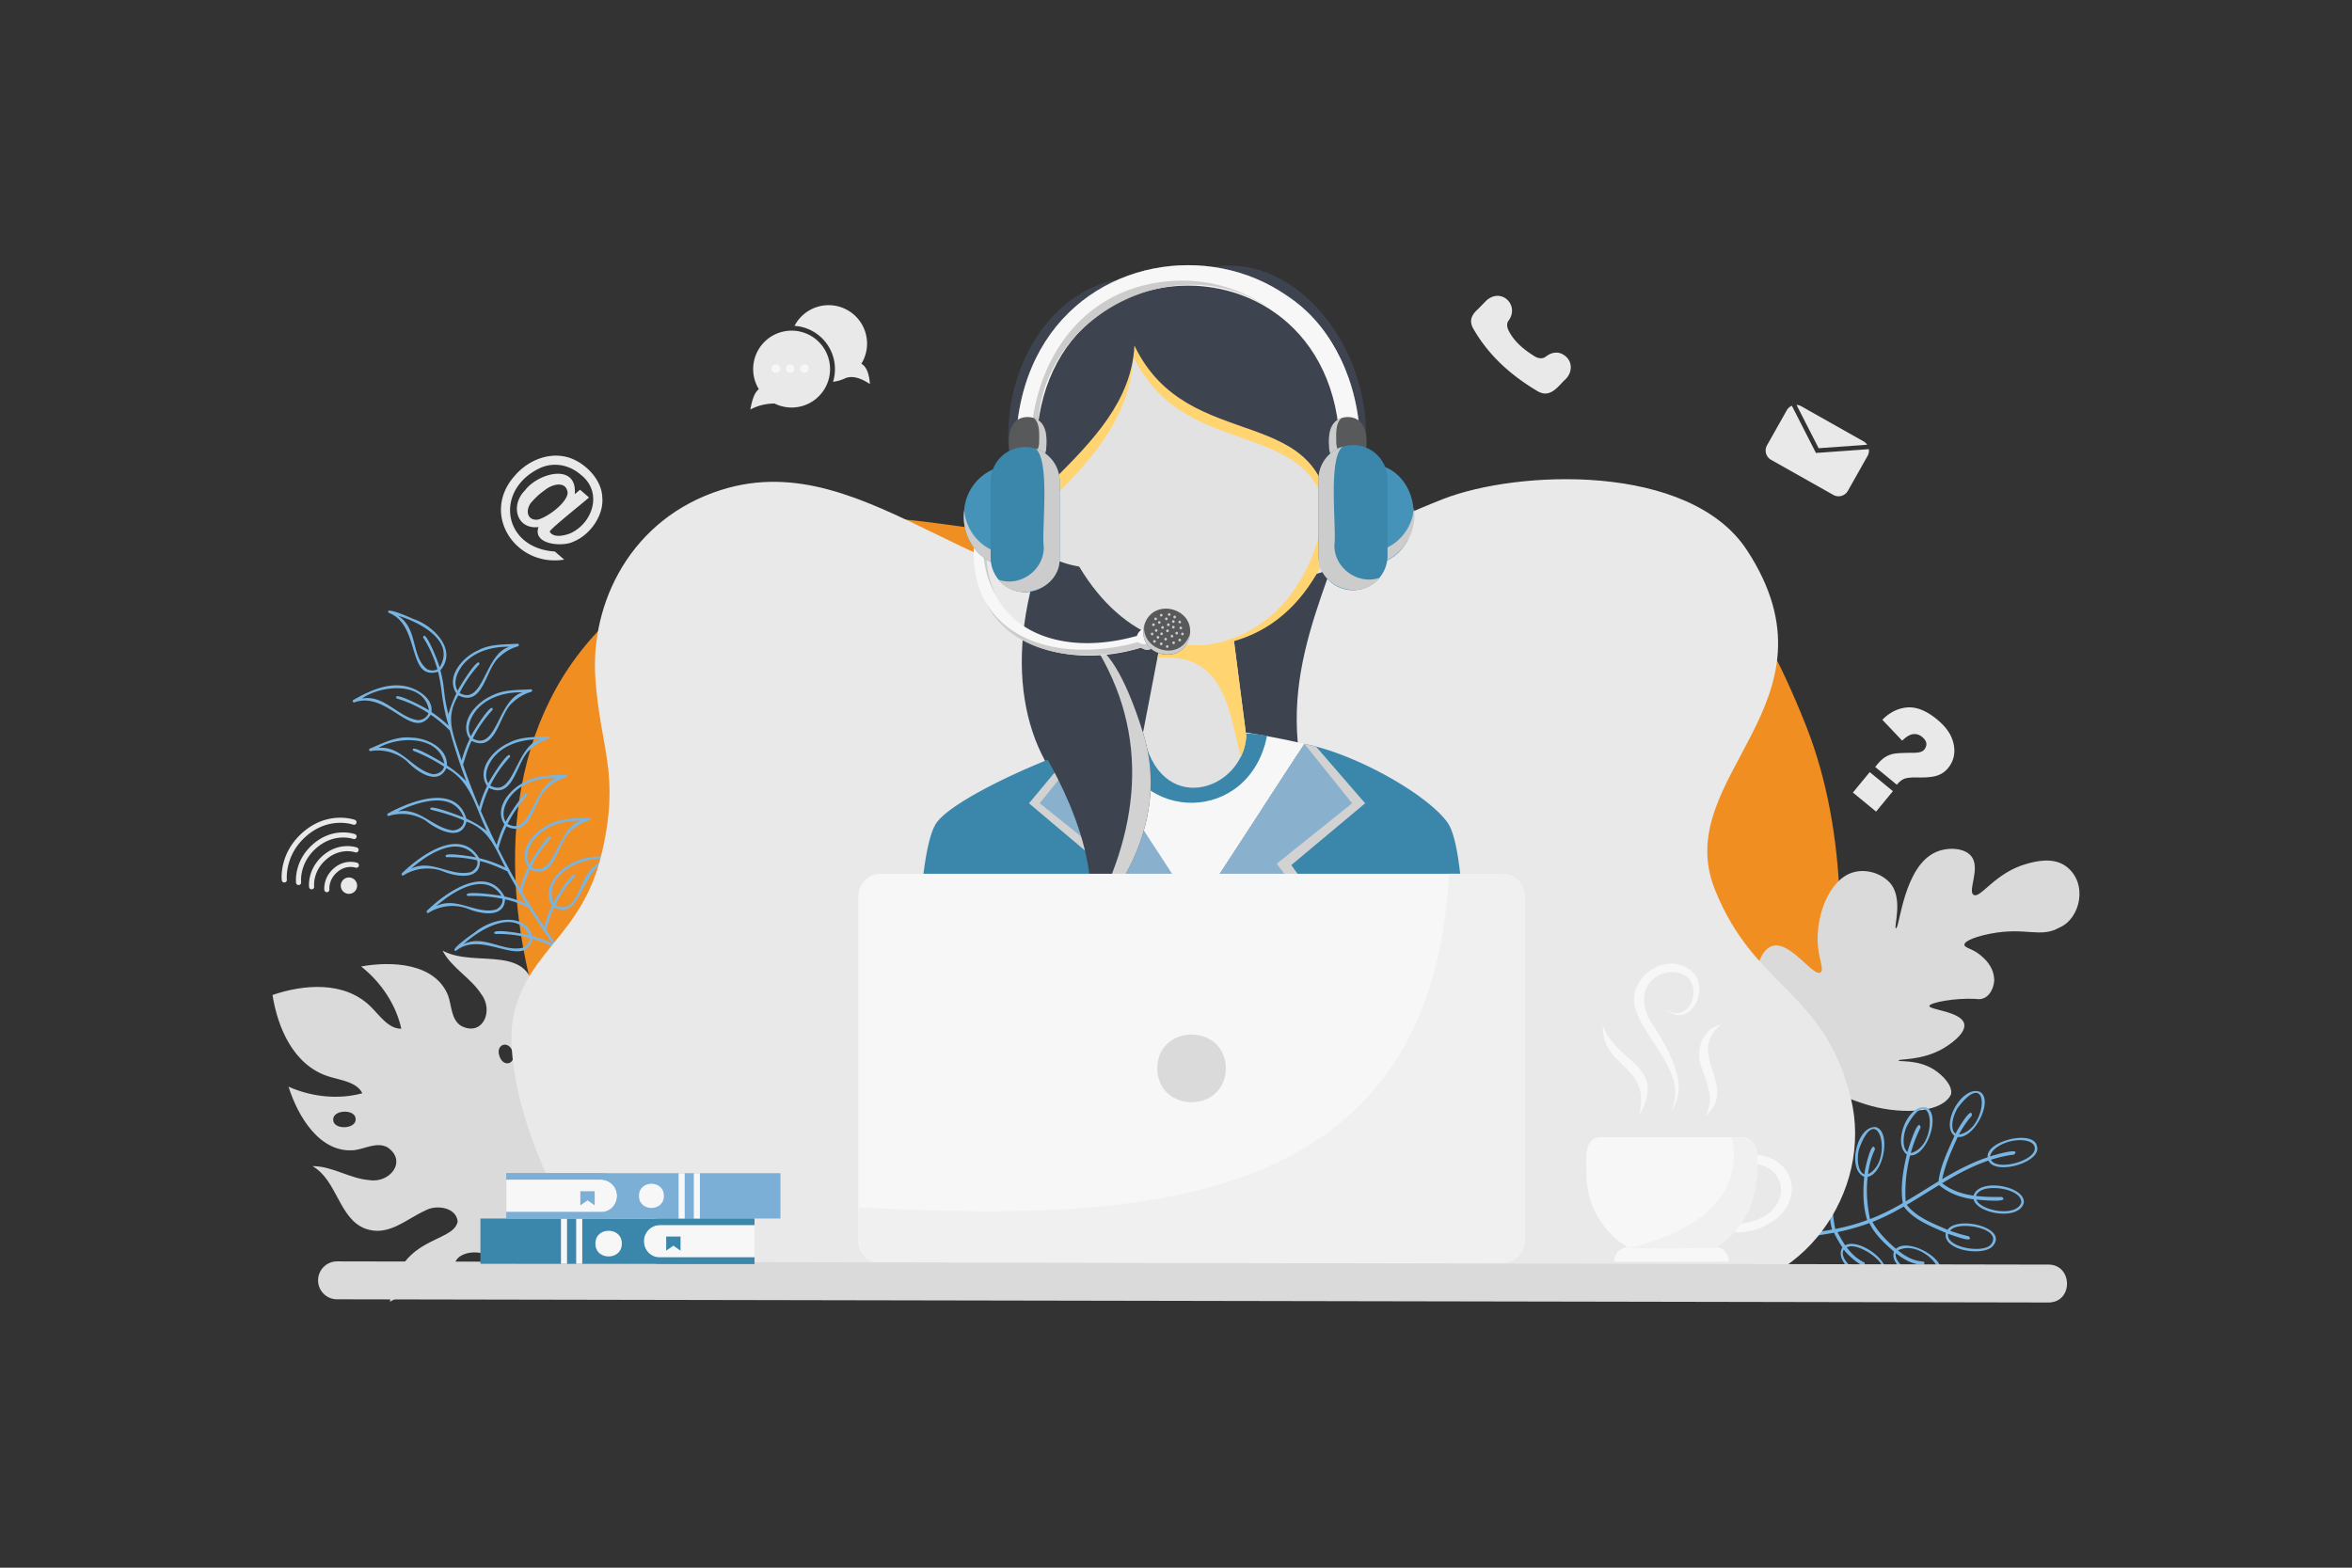 <svg xmlns="http://www.w3.org/2000/svg" viewBox="0 0 3000 2000" id="ContactUs"><rect x="0" y="0" width="3000" height="2000" fill="#333333" stroke="none"/><g style="isolation:isolate" fill="#3bd388" class="color000000 svgShape"><g fill="#3bd388" class="color000000 svgShape"><path fill="#f08e21" d="M2303.858 926.492c-134.09-338.33-281.306-321.49-673.254-240.727-377.204 42.572-520.827-96.064-722.69 23.372-401.888 160.666-262.767 720.308 10.361 938.31h1333.83c35.574-75.526 160.101-445.564 51.753-720.955Z" class="colore9e9fb svgShape"></path><path fill="#dadada" d="M2488.461 1396.411c-13.204 26.199-71.816 24.474-109.102 12.327-55.141-16.893-140.612-61.59-141.481-157.434.306-2.956 4.503-39.349 22.991-44.546 22.993-6.452 51.973 39.914 61.242 33.89 4.598-2.989-1.282-15.177-3.131-31.76-4.157-37.102 12.9-86.492 44.547-95.948 14.966-4.479 33.625-.124 45.797 11.931 19.598 19.444 5.573 58.71 8.956 59.381 4.8.918 9.447-79.52 51.434-97.409 14.796-6.294 35.478-5.39 44.308 5.03 13.023 15.305-4.855 44.732 3.346 49.752 8.666 5.274 27.177-28.237 67.327-39.495 10.287-2.888 34.156-9.582 51.191 3.568 27.848 21.499 17.446 66.37-8.781 77.524-24.857 14.097-42.73-.943-88.396 7.941-15.964 3.11-33.224 8.702-33.068 14.202.121 4.168 10.004 4.39 20.92 13.604 4.368 3.863 15.599 13.02 16.902 28.843 1.392 7.856-4.981 30.003-23.206 26.549-25.957-1.501-58.822 4.645-59.348 8.979-.614 4.952 41.213 7.017 44.492 22.999 2.731 13.289-22.676 28.782-25.917 30.722-27.45 16.416-57.95 13.531-57.891 15.861.043 2.143 24.717-1.776 45.744 11.944 9.827 6.392 23.95 19.939 21.124 31.545ZM719.875 1314.034c6.14 24.271-8.332 42.566-29.477 23.078-14.904-18.145-6.812-42.303-8.056-63.51-2.765-72.72-75.157-37.692-117.79-60.788 11.241 21.921 36.483 34.943 49.432 55.7 16.212 21.165 1.464 54.718-26.146 40.1-12.603-8.478-11.492-25.242-16.32-38.665-16.678-41.699-72.679-43.983-110.872-36.95 26.026 20.505 44.634 49.366 51.231 79.354-16.333.502-27.656-17.083-39.79-28.912-33.323-31.943-84.352-27.768-124.485-14.076 6.575 41.88 26.665 88.999 70.45 103.593 16.118 5.226 36.933 7.088 44.095 21.776-29.606 8.133-63.791 5.076-94.082-8.364 11.55 37.051 39.695 85.573 84.348 80.891 14.125-1.982 28.44-10.774 41.818-3.572 25.762 17.617 3.006 46.31-23.307 41.815-24.396-1.785-47.682-18.056-72.313-17.79 31.549 17.933 33.594 67.013 67.398 79.767 29.197 10.715 52.215-12.333 76.775-23.295 13.657-7.695 39.678-3.952 40.995 14.481-6.5 28.455-76.63 16.805-86.356 102.063 49.896-30.824 125.641 13.314 176.945-12.9 48.805-25.119 76.907-103.667 46.682-148.096 56.348 5.084 113.597-62.963 113.646-117.507-.702-57.602-75.053-104.076-71.017-162.582-31.353 19.77-48.502 56.683-43.804 94.389Zm-90.795 299.872c1.27 22.557-48.848 24.211-49.009 1.602-1.32-22.526 48.806-24.25 49.009-1.602Zm-175.41-186.274c.788 13.194-28.561 14.252-28.685.988-.786-13.193 28.576-14.21 28.685-.988Zm200.24-85.912c5.447 15.305-11.681 21.204-16.81 5.785-5.488-15.258 11.694-21.16 16.81-5.785Z" class="colorc7c8ed svgShape"></path><path fill="#78b5e3" d="M782.357 1091.723c-17.16 1.193-35.015.031-50.675 8.559-19.454 8.594-41.488 33.489-27.418 54.81a158.588 158.588 0 0 0-10.182 27.237 909.781 909.781 0 0 1-28.255-44.582 155.886 155.886 0 0 1 10.29-28.77c31.838 15.8 34.537-34.202 52.111-48.714a56.473 56.473 0 0 1 23.84-13.87c1.716-.493 1.59-3.48-.371-3.275-17.162 1.193-35.017.031-50.675 8.56-19.459 8.588-41.486 33.49-27.42 54.808a158.595 158.595 0 0 0-10.165 27.18 898.929 898.929 0 0 1-27.725-50.944 156.133 156.133 0 0 1 10.22-28.504c31.84 15.798 34.536-34.202 52.111-48.715a56.491 56.491 0 0 1 23.84-13.869c1.717-.494 1.59-3.482-.372-3.276-17.161 1.194-35.014.031-50.675 8.56-19.457 8.589-41.485 33.49-27.419 54.808a158.653 158.653 0 0 0-9.97 26.433 834.978 834.978 0 0 1-20.107-43.567 156.034 156.034 0 0 1 10.442-29.358c31.84 15.8 34.536-34.202 52.112-48.714a56.464 56.464 0 0 1 23.838-13.868c1.718-.494 1.592-3.484-.37-3.277-17.16 1.194-35.015.03-50.674 8.56-19.46 8.588-41.485 33.49-27.419 54.808a158.516 158.516 0 0 0-10.065 26.797c-8.205-19.523-15-37.7-20.587-54.09 3.266-10.108 6.124-20.643 10.96-30.23 31.839 15.796 34.536-34.202 52.111-48.715a56.49 56.49 0 0 1 23.84-13.87c1.717-.493 1.59-3.481-.37-3.275-17.162 1.192-35.016.031-50.674 8.558-19.462 8.592-41.486 33.492-27.421 54.81a158.505 158.505 0 0 0-10.23 27.422c-11.035-34.491-21.637-54.012-4.16-83.012 31.839 15.734 34.509-34.222 52.088-48.733a56.497 56.497 0 0 1 23.838-13.869c1.718-.494 1.59-3.482-.37-3.277-17.16 1.194-35.015.032-50.673 8.56-19.47 8.593-41.507 33.519-27.403 54.835a166.944 166.944 0 0 0-10.229 26.634c-7.687-30.743-3.708-31.642-10.224-56.196 22.229-25.549-8.386-56.526-33.397-65.034-3.376-1.437-37.888-17.066-32.835-8.417 41.582 15.2 22.993 87.343 63.299 75.366 6.187 25.76 3.576 34.662 13.338 68.808a160.737 160.737 0 0 0-21.756-17.434c1.86-15.206-12.23-25.56-24.945-30.542-25.995-9.64-52.26 2.401-74.709 15.192-1.747.786-.562 3.514 1.232 3.06 42.36-15.55 74.347 51.139 97.512 15.689a169.307 169.307 0 0 1 24.332 20.272c4.749 17.415 11.477 39.315 20.767 64.426a150.527 150.527 0 0 0-24.518-20.017c.96-22.253-25.548-35.078-45.134-35.403-19.05-2.237-35.935 6.87-52.904 13.907a1.664 1.664 0 0 0 .818 3.225 56.924 56.924 0 0 1 45.772 12.606c11.982 12.618 39.495 33.112 50.737 9.191 31.409 16.451 37.079 50.196 51.814 80.246a129.206 129.206 0 0 0-26.219-15.739c-13.175-45.038-71.187-22.589-100.179-6.64a1.67 1.67 0 0 0 1.233 3.06 57.168 57.168 0 0 1 47.022 6.058c13.746 11.184 45.547 28.09 51.996 1.193 28.785 9.995 36.665 33.655 49.515 58.637a162.428 162.428 0 0 0-33.306-12.024c-24.214-40.37-74.734-3.742-98.543 19.323a1.674 1.674 0 0 0 1.997 2.636 57.206 57.206 0 0 1 49.431-5.526c15.822 6.952 48.572 13.197 48.104-12.766 12.137 2.874 23.66 7.885 34.906 13.154a912.692 912.692 0 0 0 23.977 41.227 134.462 134.462 0 0 0-27.52-9.078c-22.81-42.21-75.25-5.102-98.948 18.181a1.673 1.673 0 0 0 1.996 2.635 57.218 57.218 0 0 1 49.433-5.527c15.67 6.66 47.201 13.4 48.17-11.751a126.445 126.445 0 0 1 30.145 10.824c9.56 15.264 20.043 30.976 30.758 45.939a162.454 162.454 0 0 0-25.997-9.78c-10.774-32.133-53.168-21.734-73.482-4.808-2.933 2.102-34.215 23.636-23.978 23.586 33.627-27.728 87.254 25.163 97.602-15.292 10.323 2.82 20.148 7.238 29.796 11.802 35.592 46.643 79.341 103.717 134.842 145.895-57.123-56.539-111.583-113.83-147.299-169.43a156.17 156.17 0 0 1 10.202-28.44c37.454 18.946 33.142-56.137 75.952-62.58 1.717-.496 1.589-3.484-.372-3.279Zm-106-13.133c12.001-23.3 40.109-32.362 64.897-31.542-31.768 8.687-32.97 75.972-63.658 58.846a156.133 156.133 0 0 1 25.363-36.613c.376-12.853-26.59 30.09-27.698 33.854-4.793-7.555-2.856-16.867 1.095-24.545Zm-30.186-54.759c12.002-23.3 40.108-32.364 64.898-31.543-31.77 8.687-32.969 75.972-63.659 58.846a156.058 156.058 0 0 1 25.365-36.612c.377-12.857-26.592 30.09-27.699 33.854-4.794-7.556-2.854-16.867 1.095-24.545Zm-22.15-48.983c12.003-23.302 40.11-32.363 64.898-31.543-31.768 8.685-32.969 75.972-63.657 58.846a156.136 156.136 0 0 1 25.365-36.614c.375-12.853-26.592 30.09-27.7 33.853-4.793-7.555-2.856-16.865 1.094-24.542Zm-22.203-60.017c12-23.298 40.107-32.362 64.896-31.542-31.769 8.687-32.969 75.973-63.659 58.847a156.155 156.155 0 0 1 25.367-36.613c.376-12.856-26.592 30.09-27.701 33.853-4.793-7.553-2.854-16.866 1.097-24.545Zm-16.93-58.1c12.003-23.299 40.11-32.362 64.899-31.541-31.786 8.705-32.92 75.862-63.617 58.878a157.947 157.947 0 0 1 25.323-36.645c.38-12.875-26.481 30.06-27.67 33.899-4.83-7.565-2.891-16.898 1.066-24.59Zm-51.886 62.066c-25.613-3.888-42.598-32.875-71.368-27.603 24.062-17.342 79.43-22.427 85.511 15.092-2.767-2.585-47.77-26.06-41.2-15.228a158.267 158.267 0 0 1 40.6 18.781c-1.911 5.588-7.6 8.82-13.543 8.958Zm11.517-65.274c-20.686-16.603-10.936-51.77-36.882-68.05 27.051 8.032 73.975 31.976 53.021 65.92-.463-3.862-18.55-50.4-21.052-38.39a156.825 156.825 0 0 1 18.282 40.752c-4.05 2.42-9.27 2.013-13.37-.232Zm7.592 134.142c-25.636-5.353-40.09-36.597-69.507-33.51 25.798-15.196 77.27-15.96 84.19 20.191-3.357-2.25-45.733-27.404-39.75-16.565a217.003 217.003 0 0 1 39.368 20.284c-1.529 6.404-8.003 9.78-14.301 9.6Zm25.123 71.752c-24.776-3.302-42.468-29.5-69.828-24.154 25.255-12.281 70.468-27.43 83.854 7.6-3.647-1.521-48.828-19.23-41.624-9.814 14.072 3.41 28.514 7.632 42.04 13.62.266 7.682-7.363 12.657-14.442 12.748Zm23.174 53.178c-25.267 6.47-50.473-17.416-76.253-4.25 21.205-18.493 60.856-44.824 82.978-14.487-3.744-.983-46.104-8.025-37.802-.277a159.433 159.433 0 0 1 39.19 3.971c2.052 6.284-2.49 12.497-8.113 15.043Zm31.948 47.826c-25.268 6.47-50.473-17.416-76.254-4.25 21.123-18.695 62.779-45.59 83.527-13.221-4.234-.94-51.77-7.676-43.32.096a199.09 199.09 0 0 1 44.463 3.488c1.163 6.013-3.15 11.46-8.416 13.887Zm35.05 48.483c-25.268 6.47-50.472-17.416-76.254-4.25 20.99-19.041 65.626-46.572 84.208-11.392-4.144-1.566-52.215-10.117-44-1.733a159.475 159.475 0 0 1 44.611 5.306c.024 5.308-3.805 9.869-8.565 12.07Zm80.5-91.822c-8.787 14.307-16.33 50.687-39.649 37.416a156.14 156.14 0 0 1 25.365-36.613c.377-12.852-26.591 30.09-27.699 33.856-13.323-35.86 36.151-58.765 65.992-56.088a60.234 60.234 0 0 0-24.01 21.429ZM2467.27 1630.424c30.117-15.861-31.63-53.916-48.875-37.229-11.536-9.782-22.648-21.035-30.103-34.303 13.902-5.356 27.132-12.263 40.008-19.65 12.638 17.083 34.748 25.25 53.665 33.63-4.574 22.176 45.304 30.02 58.885 17.837 23.513-24.04-44.067-40.562-56.742-21.758-18.176-8.03-39.565-15.77-51.96-31.914 13.862-8.113 27.415-16.799 41.145-25.162 12.382 10.48 28.08 16.303 44.095 18.132 3.893 18.436 58.044 27.84 63.942 4.482 2.821-20.998-57.149-32.604-64.004-9.12-14.295-2.048-28-6.461-40.12-15.831 18.8-11.384 38.329-21.924 59.196-28.943 7.927 19.325 68.27 2.585 61.74-18.48-4.672-21.533-65.384-6.478-62.847 14.228-20.295 6.842-39.444 16.945-58.008 27.956 3.887-18.694 11.875-36.537 19.855-53.821 21.297 2.636 46.1-47.122 28.406-57.494-22.331-8.987-51.104 41.27-32.64 56.08-8.072 18.607-17.907 37.733-20.266 58.012-14.04 8.476-27.797 17.344-41.945 25.634a186.327 186.327 0 0 1 5.7-58.639c22.32 1.045 39.588-53.679 20.34-61.213-23.181-4.996-43.266 46.27-24.584 59.945-4.663 19.88-8.536 41.77-5.096 62.003a279.64 279.64 0 0 1-41.854 20.464c-3.554-17.734-5.22-35.859-2.922-53.939 20.93-3.97 30.076-58.73 10.138-63.412-23.812-1.798-37.012 53.931-14.564 63.382-1.73 18.256-1.782 37.816 3.827 55.253a255.426 255.426 0 0 1-40.837 11.296c-2.225-11.895-3.836-23.989-3.315-36.121 20.157-4.775 29.074-58.597 9.31-63.157-23.891-2.059-37.548 55.6-13.706 63.481-.238 12.227.622 24.653 3.634 36.592a561.705 561.705 0 0 1-60.684 7.614c-14.128 10.81 58.373-2.983 63.227-3.526a142.998 142.998 0 0 0 10.735 18.68c-13.265 21.582 37.913 54.85 53.617 36.363 10.964-16.946-32.255-48.915-50.07-39.04a136.275 136.275 0 0 1-9.777-16.891 283.217 283.217 0 0 0 40.625-11.502c6.714 14.378 19.447 26.108 31.287 36.415-6.506 20.799 34.843 40.245 51.542 33.666Zm21.14-61.366c11.088-12.008 68.198-1.47 50.53 19.184-11.099 11.171-57.67 2.783-54.053-14.24 3.295.927 34.777 13.48 26.468 3.266a204.448 204.448 0 0 1-24.14-7.135 13.072 13.072 0 0 1 1.195-1.076Zm35.56-48.314c11.487-10.533 54.693-4.07 54.262 13.36-6.1 19.043-51.832 10.839-57.366-3.615 3.568.012 43.972 4.585 32.542-3.475-11.016.115-22.145.05-32.983-1.243a9.204 9.204 0 0 1 3.544-5.027Zm39.225-64.39c15.314-4.024 29.933-1.023 31.925 6.558 4.786 17.326-48.206 31.97-55.685 16.687a160.759 160.759 0 0 1 29.481-6.619c10.765-10.155-27.084 1.213-30.466 2.307.63-7.119 11.05-15.333 24.745-18.933Zm-66.312-42.6c42.225-56.717 39.48 27.395 1.84 33.65a121.542 121.542 0 0 1 16.385-24.107c.612-14.601-19.28 19.438-20.749 22.935-6.424-4.21-5.331-18.91 2.524-32.478Zm-65.243 24.108c33.907-64.017 42.987 24.29 5.58 33.136a183.01 183.01 0 0 1 12.548-32.66c-2.708-14.928-15.782 27.639-16.75 31.274-5.928-4.22-6.707-17.972-1.378-31.75Zm-60.5 28.428c24.027-67.041 45.48 15.13 11.537 31.672 1.428-11.022 4.06-22.16 8.94-31.79-3.8-15.239-13.862 27.8-13.401 31.971-7.353-2.134-10.592-16.544-7.075-31.853Zm-38.183 62.616c-16.7-4.403-7.645-58.982 13.164-57.293 17.656 9.46 6.74 50.134-8.482 56.825a140.77 140.77 0 0 1 1.375-13.585c-5.064-10.52-5.627 10.728-5.767 14.086-.095-.019-.195-.01-.29-.033Zm24.625 61.695c14.445-5.838 62.374 27.053 37.634 39.119-14.807 5.211-52.545-21.953-43.252-35.74.78 4.142 31.109 30.64 26.175 16.635-9.395-4.341-16.66-11.283-22.665-19.344a12.204 12.204 0 0 1 2.108-.67Zm81.408 32.977c-13.743-6.54-22.85-17.588-20.692-24.737 9.928 7.943 21.234 14.257 34.147 14.917 2.855.147 2.888-4.314.045-4.459-11.962-.612-22.488-6.666-31.664-14.07 34.202-17.848 85.657 51.425 18.164 28.35Z" class="colora1a2d4 svgShape"></path><path fill="#e9e9e9" d="M2360.696 1400.652c-34.403-138.353-123-139.05-173.536-266.329-57.234-144.15 168.656-237.037 41.187-432.305-73.31-112.306-293.569-102.518-388.372-65.091-159.487 62.962-184.404 107.027-331.959 123.671-248.198 27.995-397.284-195.704-587.981-135.605-114.742 36.161-167.788 143.545-160.556 241.918 6.539 88.95 31.299 119.475 8.678 219.138-24.362 107.328-92.966 123.428-112.822 208.287-13.787 58.92 19.706 214.542 132.888 347.586l1381.813 5.452c127.222 3.618 220.358-126.87 190.66-246.722Z" class="colordadbf8 svgShape"></path><path fill="#3e4350" d="M1739.702 589.53c23.766-152.306-113.971-309.875-245.541-228.473-158.1-47.855-276.37 171.636-163.49 338.673-112.412 311.847 146.039 478.293 330.578 287.106-31.556-150.655 48.057-255.716 78.453-397.306Z" class="color252e51 svgShape"></path><path fill="#f7f7f7" d="m1663.829 949.02-140.073 214.871-180.093-198.492c36.348-12.074 89.274-25.505 114.242-30.69h132.88c13.74 2.075 50.461 8.88 73.044 14.312Z" class="colorffffff svgShape"></path><path fill="#3b87ac" d="M1616.04 939.063c-21.928 111.268-165.37 114.465-192.84 3.728 21.045-5.244 34.705-8.082 34.705-8.082 21.224.845 139.318-2.993 158.134 4.354Z" class="color3b3fac svgShape"></path><path fill="#3b87ac" d="M1863.778 1449.953h-692.704s-12.386-350.074 23.737-400.653c21.517-29.203 126.428-77.241 184.616-95.638l144.329 210.229 131.921-202.388 8.152-12.482a.09.09 0 0 1 .072.023c63.8 12.11 156.1 63.838 182.37 100.256 36.148 50.58 17.507 400.653 17.507 400.653Z" class="color3b3fac svgShape"></path><path fill="#e2e2e2" d="M1589.608 939.16c-4.63 71.08-112.084 104.779-131.703-4.45 5.142-25.655 20.806-108.833 25.615-133.121l88.579 1.803.553 4.257Z" class="colorf9cbcb svgShape"></path><path fill="#ffd471" d="M1589.608 939.16a68.051 68.051 0 0 1-6.855 26.358c-16.601-63.926-21.316-132.17-106.233-126.603l6.975-36.317 88.58 1.804.577 3.247Z" class="colorebb0b0 svgShape"></path><path fill="#e2e2e2" d="m1375.042 652.213 22.525 72.928a4.454 4.454 0 0 0-2.277-.138l-.132-.401c-114.384-4.352-122.982-123.762-44.658-109.787 2.922 13.884 15.008 25.702 24.542 37.398ZM1672.416 733.865c-2.753.703-5.416.99-8.59 1.6.381-.93 13.047-65.659 13.65-68.617a221.702 221.702 0 0 0 20.065-40.317c67.91-21.395 84.731 81.308-25.125 107.334ZM1716.729 553.389c-2.96 15.191-6.73 29.507-12.185 42.93.057-3.478.402-33.492.547-36.032 2.518-2.281 5.545-3.755 11.638-6.898Z" class="colorf9cbcb svgShape"></path><path fill="#ffd471" d="M1356.325 550.882c-.566 7.858-1.462 27.49-1.81 35.574-4.96-14.244-12.28-29.49-10.282-43.535 3.833 1.37 9.985 6.464 12.092 7.961Z" class="colorebb0b0 svgShape"></path><path fill="#e2e2e2" d="M1714.214 615.24c-7.643 191.789-223.04 298.267-337.512 107.94-165.943-305.212 316.44-477.677 337.512-107.94Z" class="colorf9cbcb svgShape"></path><path fill="#ffd471" d="M1533.935 403.934c-3.043-.084-6.02.181-9.034.26 232.565 14.675 216.512 417.788-8.207 420.024 241.487 10.188 269.16-409.397 17.241-420.284Z" class="colorebb0b0 svgShape"></path><path fill="#ffd471" d="M1350.438 627.946c49.582-49.623 91.839-102.541 95.24-172.932 69.057 143.842 246.746 66.236 250.044 231.262 22.2-22.761 28.197-116.292 19.785-160.294-8.543-44.734-145.932-136.168-169.145-141.753-70.464-4.261-126.233 17.49-178.329 37.266l-30.42 71.512s-10.755 87.277 12.824 134.939Z" class="colorebb0b0 svgShape"></path><path fill="#3e4350" d="M1344.159 611.937c49.59-49.622 99.41-100.657 102.808-171.044 69.06 143.842 246.756 66.233 250.05 231.262 22.198-22.761 28.195-116.291 19.782-160.293-8.542-44.736-145.932-136.174-169.144-141.754-70.465-4.265-126.233 17.483-178.33 37.266l-30.42 71.512c-4.772.227-36.235 77.66 5.254 133.051Z" class="color252e51 svgShape"></path><g style="mix-blend-mode:multiply" fill="#3bd388" class="color000000 svgShape"><path fill="#d2d2d2" d="m1647.09 1103.62 31.41 43.868-154.094 132.857-155.393-132.857 35.596-44.927-92.116-77.732 56.351-67.656a746.601 746.601 0 0 1 10.583-3.51l144.329 210.228 131.921-202.388 8.224-12.459q7.216 1.659 14.766 3.536l62.583 72.249Z" class="colord1d3d4 svgShape"></path></g><g style="mix-blend-mode:multiply" fill="#3bd388" class="color000000 svgShape"><path fill="#d2d2d2" d="M1517.782 1314.713c-.429-29.369 45.704-29.37 45.272.002.428 29.368-45.705 29.368-45.273-.002Z" class="colord1d3d4 svgShape"></path></g><g style="mix-blend-mode:multiply" fill="#3bd388" class="color000000 svgShape"><path fill="#d2d2d2" d="M1517.782 1390.544c-.429-29.369 45.704-29.37 45.272.002.428 29.367-45.705 29.367-45.273-.002Z" class="colord1d3d4 svgShape"></path></g><path fill="#64666c" d="M1505.048 1314.713c-.428-29.369 45.706-29.37 45.273.002.428 29.368-45.704 29.368-45.273-.002ZM1505.048 1390.544c-.428-29.369 45.706-29.37 45.273.002.428 29.367-45.704 29.367-45.273-.002Z" class="color646a6c svgShape"></path><path fill="#89b0cd" d="m1724.619 1024.828-60.79-75.807-138.424 212.341-138.425-212.341-60.79 75.807 96.204 77.105-35.411 46.404 139.004 118.84 137.839-118.84-35.41-46.404 96.203-77.105z" class="color898ccd svgShape"></path><path fill="#3e4350" d="M1320.92 944.015s93.976 138.94 64.298 239.063c0 0 116.43-108.82 72.688-248.363-43.74-139.541-80.452-113.544-80.452-113.544Z" class="color252e51 svgShape"></path><g style="mix-blend-mode:multiply" fill="#3bd388" class="color000000 svgShape"><path fill="#d2d2d2" d="M1457.907 934.715c-25.082-80.012-47.848-105.59-62.71-112.86 73.37 115.308 59.338 241.708-9.978 361.223 0 0 116.428-108.82 72.688-248.363Z" class="colord1d3d4 svgShape"></path></g><path fill="#f7f7f7" d="M1466.833 801.854a13.628 13.628 0 0 0-16.62 9.384c-119.46 33.587-215.65-26.27-187.011-147.075l-15.352-3.798c-34.471 138.597 87.532 202.644 207.68 165.825 17.213 11.897 31.467-18.767 11.303-24.336Z" class="colorffffff svgShape"></path><g style="mix-blend-mode:multiply" fill="#3bd388" class="color000000 svgShape"><path fill="#cccccc" d="M1258.003 662.877c-7.99 37.217-3.309 71.467 12.958 97.784-13.764-26.675-16.715-60.316-7.76-96.498ZM1472.628 805.163c3.048 11.647-11.42 21.345-21.04 14.05-70.42 19.56-156.822 12.81-194.531-50.981 35.15 69.71 125.425 78.47 198.473 57.958 13.29 9.846 29.296-10.197 17.098-21.028Z" class="colorcccccc svgShape"></path></g><path fill="#64666c" d="M1733.206 616.213h-26.358c38.596-336.015-421.476-335.775-382.79 0H1297.7c-39.339-370.655 474.945-370.4 435.506 0Z" class="color646a6c svgShape"></path><path fill="#64666c" d="M1733.206 616.213h-26.358c38.596-336.015-421.476-335.775-382.79 0H1297.7c-39.339-370.655 474.945-370.4 435.506 0Z" class="color646a6c svgShape"></path><path fill="#f7f7f7" d="M1733.206 616.213h-26.358c38.596-336.015-421.476-335.775-382.79 0H1297.7c-39.339-370.655 474.945-370.4 435.506 0Z" class="colorffffff svgShape"></path><g style="mix-blend-mode:multiply" fill="#3bd388" class="color000000 svgShape"><path fill="#cccccc" d="M1508.01 357.972c-138.903 1.057-207.354 125.875-191.393 252.893H1297.7v5.348h26.358v-61.497c-4.539-150.079 179.06-245.416 299.103-158.113a190.378 190.378 0 0 0-115.15-38.631Z" class="colorcccccc svgShape"></path><path fill="#f7f7f7" d="M1638.924 375.487c73.82 50.446 94.327 148.04 86.84 235.378h-18.916v5.348h26.358c7.944-91.728-14.932-190.328-94.282-240.726Z" class="colorffffff svgShape"></path></g><path fill="#58595b" d="M1310.88 593.575a23.723 23.723 0 0 1-23.724-23.723c-1.956-17.087 2.785-37.75 23.725-37.773a23.723 23.723 0 0 1 23.721 23.723c1.956 17.086-2.785 37.75-23.723 37.773Z" class="color58595b svgShape"></path><g style="mix-blend-mode:multiply" fill="#3bd388" class="color000000 svgShape"><path fill="#cccccc" d="M1318.886 533.492c7.911 6.888 6.615 20.83 6.568 30.409.321 16.11-16.743 28.034-31.729 22.307 13.645 15.402 41.616 4.574 40.877-16.357 1.089-13.705-.303-31.788-15.716-36.359Z" class="colorcccccc svgShape"></path></g><path fill="#58595b" d="M1718.978 593.575a23.723 23.723 0 0 0 23.723-23.723c1.958-17.087-2.784-37.75-23.724-37.773a23.723 23.723 0 0 0-23.722 23.723c-1.956 17.086 2.785 37.75 23.723 37.773Z" class="color58595b svgShape"></path><g style="mix-blend-mode:multiply" fill="#3bd388" class="color000000 svgShape"><path fill="#cccccc" d="M1710.973 533.492c-7.912 6.888-6.617 20.83-6.569 30.409-.32 16.11 16.742 28.034 31.728 22.307-13.644 15.402-41.614 4.574-40.875-16.357-1.09-13.705.302-31.788 15.716-36.359Z" class="colorcccccc svgShape"></path></g><path fill="#4693b9" d="M1229.632 655.597c-2.777 36.197 25.358 68.092 62.021 67.911V593.575a62.02 62.02 0 0 0-62.021 62.022Z" class="color5171c3 svgShape"></path><g style="mix-blend-mode:multiply" fill="#3bd388" class="color000000 svgShape"><path fill="#cccccc" d="M1229.846 650.634c-4.944 37.668 22.946 73.195 61.807 72.874v-15.814a62.016 62.016 0 0 1-61.807-57.06Z" class="colorcccccc svgShape"></path></g><path fill="#3b87ac" d="M1307.624 570.31a44.034 44.034 0 0 0-44.035 44.034v97.065a44.035 44.035 0 0 0 88.07 0v-97.065a44.034 44.034 0 0 0-44.035-44.033Z" class="color3b3fac svgShape"></path><g style="mix-blend-mode:multiply" fill="#3bd388" class="color000000 svgShape"><path fill="#cccccc" d="M1321.03 572.405c18.828 15.81 7.37 103.909 10.32 125.359.521 29.317-29.79 51.274-57.446 41.94 24.239 31.152 79.192 11.925 77.754-28.298v-97.062a44.041 44.041 0 0 0-30.627-41.939Z" class="colorcccccc svgShape"></path></g><path fill="#4693b9" d="M1741.735 591.062v129.934c82.09-.07 82.043-129.878 0-129.934Z" class="color5171c3 svgShape"></path><g style="mix-blend-mode:multiply" fill="#3bd388" class="color000000 svgShape"><path fill="#cccccc" d="M1803.54 648.122c4.946 37.666-22.945 73.194-61.805 72.875V705.18a62.012 62.012 0 0 0 61.805-57.059Z" class="colorcccccc svgShape"></path></g><path fill="#3b87ac" d="M1725.764 567.797a44.034 44.034 0 0 0-44.034 44.035v97.063a44.035 44.035 0 1 0 88.07 0v-97.063a44.034 44.034 0 0 0-44.036-44.035Z" class="color3b3fac svgShape"></path><g style="mix-blend-mode:multiply" fill="#3bd388" class="color000000 svgShape"><path fill="#cccccc" d="M1712.357 569.892c-18.828 15.81-7.37 103.91-10.319 125.358-.52 29.319 29.789 51.276 57.446 41.942-24.238 31.152-79.191 11.923-77.754-28.299v-97.06a44.041 44.041 0 0 1 30.627-41.941Z" class="colorcccccc svgShape"></path></g><path fill="#58595b" d="M1459.414 798.094c10.266-37.556 67.434-22.202 57.503 15.441-10.263 37.555-67.433 22.2-57.503-15.44Z" class="color58595b svgShape"></path><g style="mix-blend-mode:multiply" fill="#3bd388" class="color000000 svgShape"><path fill="#cccccc" d="M1513.102 818.091c-16.737 24.321-57.313 8.205-53.533-20.475-11.13 41.16 53.705 53.296 58.215 10.91a29.594 29.594 0 0 1-4.682 9.565Z" class="colorcccccc svgShape"></path></g><g style="mix-blend-mode:multiply" fill="#3bd388" class="color000000 svgShape"><path fill="#cccccc" d="M1472.301 789.488a1.727 1.727 0 0 1 3.453 0 1.727 1.727 0 0 1-3.453 0Zm8.851-2.915a1.728 1.728 0 0 0 0-3.455 1.728 1.728 0 0 0 0 3.455Zm10.15-.81a1.728 1.728 0 0 0 0-3.455 1.728 1.728 0 0 0 0 3.455Zm7.017 3.13a1.727 1.727 0 0 0 0-3.453 1.727 1.727 0 0 0 0 3.453Zm-1.727 5.778a1.728 1.728 0 0 0 0-3.455 1.728 1.728 0 0 0 0 3.455Zm8.17.618a1.728 1.728 0 0 0 0-3.454 1.728 1.728 0 0 0 0 3.454Zm1.317 7.585a1.727 1.727 0 0 0-.001-3.453 1.727 1.727 0 0 0 0 3.453Zm2.14 7.66a1.728 1.728 0 0 0 0-3.455 1.728 1.728 0 0 0 0 3.455Zm-7.316-1.02a1.728 1.728 0 0 0 0-3.454 1.728 1.728 0 0 0 0 3.455Zm3.86 8.774a1.728 1.728 0 0 0 0-3.455 1.728 1.728 0 0 0 0 3.455Zm-7.803 3.455a1.728 1.728 0 0 0 0-3.455 1.728 1.728 0 0 0 0 3.454Zm-8.16 4.829a1.728 1.728 0 0 0 0-3.455 1.728 1.728 0 0 0 0 3.455Zm-7.648-6.911a1.728 1.728 0 0 0 .001 3.456 1.728 1.728 0 0 0 0-3.456Zm-8.6.354a1.729 1.729 0 0 0 0-3.456 1.729 1.729 0 0 0 0 3.456Zm24.04-18.185a1.728 1.728 0 0 0 0-3.455 1.728 1.728 0 0 0 0 3.455Zm-7.45 4.69a1.728 1.728 0 0 0 0-3.456 1.728 1.728 0 0 0 0 3.456Zm-7.503 3.778a1.728 1.728 0 0 0 0-3.454 1.728 1.728 0 0 0 0 3.454Zm-12.092.236a1.728 1.728 0 0 0 0-3.455 1.728 1.728 0 0 0 0 3.455Zm7.45 4.299a1.728 1.728 0 0 0 0-3.456 1.728 1.728 0 0 0 0 3.456Zm9.77 2.32a1.728 1.728 0 0 0 0-3.453 1.728 1.728 0 0 0 0 3.454Zm8.097-3.831a1.729 1.729 0 0 0 0-3.456 1.729 1.729 0 0 0 0 3.456Zm-4.642-14.577a1.728 1.728 0 0 0 0-3.456 1.728 1.728 0 0 0 0 3.456Zm-2.495-7.53a1.728 1.728 0 0 0 0-3.455 1.728 1.728 0 0 0 0 3.456Zm-9.004 4.588a1.728 1.728 0 0 0 0-3.454 1.728 1.728 0 0 0 0 3.454Zm4.158 6.397a1.728 1.728 0 0 0 0-3.455 1.728 1.728 0 0 0 0 3.455Zm-8.151 3.86a1.728 1.728 0 0 0 0-3.455 1.728 1.728 0 0 0 0 3.455Zm-3.455-7.315a1.728 1.728 0 0 0 0-3.456 1.728 1.728 0 0 0 0 3.456Z" class="colorcccccc svgShape"></path></g><path fill="#f7f7f7" d="M1123.499 1114.695h792.657a28.675 28.675 0 0 1 28.675 28.675v439.223a28.676 28.676 0 0 1-28.675 28.676h-792.657a28.674 28.674 0 0 1-28.674-28.674V1143.37a28.674 28.674 0 0 1 28.674-28.674Z" class="colorffffff svgShape"></path><path fill="#f0f0f0" d="M1848.203 1114.695c-23.16 441.372-412.272 442.292-753.378 425.669 1.209 23.935-8.833 70.486 28.676 70.903l792.657.002a28.674 28.674 0 0 0 28.673-28.675V1143.37a28.674 28.674 0 0 0-28.673-28.675Z" class="colorebebf5 svgShape"></path><path fill="#dadada" d="M1476.042 1362.983c.982-57.559 86.6-57.55 87.573 0-.983 57.556-86.599 57.548-87.573 0Z" class="colorcdcee7 svgShape"></path><path fill="#dadada" d="m2612.76 1661.683-2182.899-4.08a24.188 24.188 0 0 1-24.143-24.233 24.187 24.187 0 0 1 24.232-24.142l2182.9 4.082c31.159.113 31.908 48.287-.09 48.373Z" class="colorc7c8ed svgShape"></path><path fill="#f7f7f7" d="M2195.084 1307.14c-46.38 37.345 24.382 80.273-20.141 116.65 14.134-22.972.182-45.19-6.323-67.42-5.214-19.987 4.693-45.098 26.464-49.23ZM2044.506 1308.16c16.537 48.202 82.926 50.118 46.45 114.61 15.181-66.782-47.979-58.433-46.45-114.61ZM2125.029 1287.16c26.615 19.962 46.883-22.268 27.385-40.511-13.6-11.156-36.413-6.916-47.435 6.113-14.884 17.12-6.655 41.606 5.78 58.414 18.277 29.868 44.91 73.087 20.807 106.321 21.689-48.4-31.192-86.732-45.048-128.822-14.155-41.016 40.346-78.584 72.386-48.453 23.364 22.549-4.848 74.631-33.875 46.938ZM2210.847 1477.466c-76.198 26.761-46.761 114.947 30.23 90.582 76.195-26.76 46.758-114.945-30.23-90.582Zm26.74 80.13c-59.23 18.785-81.886-49.136-23.25-69.68 59.228-18.78 81.884 49.142 23.25 69.68Z" class="colorffffff svgShape"></path><path fill="#f7f7f7" d="M2042.396 1450.87c-24.445-.068-18.29 31.566-18.886 47.22a108.532 108.532 0 0 0 54.993 94.435h107.212c43.51-22.629 59.843-74.632 54.99-122.768a18.878 18.878 0 0 0-18.881-18.886Z" class="colorffffff svgShape"></path><path fill="#f7f7f7" d="M2205.298 1609.574H2058.92a18.888 18.888 0 0 1 18.888-18.888h108.601a18.888 18.888 0 0 1 18.889 18.888Z" class="colorffffff svgShape"></path><path fill="#f0f0f0" d="M2240.712 1469.744c4.823 48.17-11.471 100.129-55.025 122.786-.5-.396-107.343.594-107.652-.257 60.678-14.728 149.711-51.753 130.868-141.408 13.917-1.407 31.774 1.244 31.81 18.879Z" class="colorebebf5 svgShape"></path><path fill="#f7f7f7" d="M962.373 1562.723v41.45H841.888a20.725 20.725 0 1 1 0-41.45Z" class="colorffffff svgShape"></path><path fill="#3b87ac" d="M841.888 1562.723c-18.087 0-30.843 23.288-9.855 41.45h130.34v8.188H612.79v-57.826h349.583v8.188Z" class="color3b3fac svgShape"></path><path fill="#3b87ac" d="M821.156 1583.455a20.743 20.743 0 0 0 20.732 20.718h120.485v8.188H841.888a28.913 28.913 0 1 1 0-57.826h120.485v8.188H841.888a20.757 20.757 0 0 0-20.732 20.732Z" class="color3b3fac svgShape"></path><path fill="#f7f7f7" d="M734.922 1554.535h7.758v57.826h-7.758zM715.525 1554.535h7.758v57.826h-7.758z" class="colorffffff svgShape"></path><path fill="#3b87ac" d="M849.733 1577.554v17.996l9.154-6.361 9.154 6.361v-17.996h-18.308z" class="color3b3fac svgShape"></path><path fill="#f7f7f7" d="M759.496 1586.553c-.319-21.804 33.928-21.804 33.607.002.32 21.8-33.93 21.8-33.607-.002ZM645.886 1504.895v41.45h120.485a20.725 20.725 0 1 0 0-41.45Z" class="colorffffff svgShape"></path><path fill="#7cafd6" d="M766.371 1504.895c18.087 0 30.844 23.29 9.855 41.45h-130.34v8.19h349.582v-57.828H645.886v8.188Z" class="color7c7fd6 svgShape"></path><path fill="#7cafd6" d="M787.104 1525.63a20.745 20.745 0 0 1-20.733 20.715H645.886v8.19h120.485a28.914 28.914 0 1 0 0-57.828H645.886v8.188h120.485a20.759 20.759 0 0 1 20.733 20.734Z" class="color7c7fd6 svgShape"></path><path fill="#f7f7f7" d="M865.579 1496.707h7.756v57.828h-7.756zM884.975 1496.707h7.758v57.828h-7.758z" class="colorffffff svgShape"></path><path fill="#7cafd6" d="M758.526 1519.726v17.999l-9.153-6.362-9.156 6.362v-17.999h18.309z" class="color7c7fd6 svgShape"></path><path fill="#f7f7f7" d="M815.048 1525.621c-.3-20.583 32.032-20.585 31.73.001.3 20.582-32.034 20.582-31.73 0Z" class="colorffffff svgShape"></path><path fill="#e9e9e9" d="M437.135 1136.66a10.432 10.432 0 1 1 14.707 1.171 10.432 10.432 0 0 1-14.707-1.171Z" class="colordadbf8 svgShape"></path><path fill="#e9e9e9" d="M456.67 1106.302a3.258 3.258 0 0 1-3.206.593c-.468-.16-11.968-3.939-23.192 5.629-11.329 9.658-10.174 21.652-10.12 22.157a3.26 3.26 0 0 1-6.475.75c-.077-.642-1.703-15.878 12.365-27.869 14.168-12.077 28.974-7.033 29.597-6.813a3.261 3.261 0 0 1 1.03 5.553Z" class="colordadbf8 svgShape"></path><path fill="#e9e9e9" d="M456.29 1086.76a3.26 3.26 0 0 1-3.205.594c-.752-.26-18.884-6.292-36.566 8.782-17.787 15.161-15.904 34.024-15.816 34.82a3.26 3.26 0 0 1-6.476.756c-.11-.932-2.469-23.038 18.061-40.539 20.63-17.585 42.07-10.285 42.972-9.965a3.26 3.26 0 0 1 1.03 5.553Z" class="colordadbf8 svgShape"></path><path fill="#e9e9e9" d="M453.74 1069.698a3.262 3.262 0 0 1-3.206.594c-.96-.336-23.976-8.028-46.422 11.104-22.546 19.22-20.125 43.143-20.012 44.153a3.26 3.26 0 0 1-6.475.758c-.135-1.146-3.033-28.315 22.258-49.873 25.394-21.646 51.72-12.682 52.828-12.29a3.26 3.26 0 0 1 1.03 5.554Z" class="colordadbf8 svgShape"></path><path fill="#e9e9e9" d="M453.603 1051.445a3.26 3.26 0 0 1-3.205.594c-1.226-.428-30.525-10.26-59.092 14.092-28.666 24.435-25.444 55.837-25.409 56.152a3.26 3.26 0 0 1-6.474.76c-.169-1.42-3.759-35.097 27.654-61.874 31.514-26.864 64.124-15.762 65.496-15.276a3.26 3.26 0 0 1 1.03 5.552ZM1009.71 421.832a49.04 49.04 0 0 0-41.78 74.71c-6.252 4.634-8.721 15.053-10.907 25.903a65.183 65.183 0 0 1 30.95-7.619 49.038 49.038 0 1 0 21.737-92.994Z" class="colordadbf8 svgShape"></path><path fill="#e9e9e9" d="M1109.611 489.931c-10.418-6.692-20.782-11.214-30.949-7.62a48.715 48.715 0 0 1-16.09 4.757 55.306 55.306 0 0 0-49.153-71.361 49.042 49.042 0 1 1 85.286 48.32c7.363 4.384 9.96 14.203 10.906 25.904Z" class="colordadbf8 svgShape"></path><path fill="#f7f7f7" d="M984.22 470.167a5.452 5.452 0 1 1 5.453 5.452 5.453 5.453 0 0 1-5.453-5.452ZM1002.433 470.167a5.452 5.452 0 1 1 5.453 5.452 5.452 5.452 0 0 1-5.453-5.452ZM1020.646 470.167a5.452 5.452 0 1 1 5.453 5.452 5.453 5.453 0 0 1-5.452-5.452Z" class="colorffffff svgShape"></path><path fill="#e9e9e9" d="M751.258 634.624c-1.463 1.996-51.616 41.636-50.041 43.761 4.687 8.02 18.021 5.269 26.353 1.955 29.065-13.408 41.27-52.87 13.313-74.604-14.404-12.544-33.78-16.621-51.56-8.836-59.468 27.6-48.194 102.547 18.358 106.683l11.963 10.357c-61.479 10.032-107.227-57.576-63.093-106.95 15.248-18.002 39.122-28.704 61.712-24.935 23.858 3.643 49.383 27.769 49.934 52.519 2.255 22.489-15.118 47.577-36.438 56.293-14.068 7.326-52.93 4.03-44.869-18.454-28.098 3.367-36.255-27.885-17.334-46.72 16.572-22.377 67.024-35.701 63.564 4.764l6.759-5.684Zm-71.92 4.534c-9.427 9.016-8.521 25.125 6.35 23.797 11.711-2.471 36.982-20.68 38.361-33.929-1.368-15.759-18.96-12.003-29.25-3.656a89.5 89.5 0 0 0-15.462 13.788ZM2419.428 1001.167l-27.595-22.704 2.27-2.76q5.796-7.044 11.008-10.123a32.79 32.79 0 0 1 11.359-4.11q6.147-1.032 24.714-1.102 9.824.048 13.11-3.946 3.289-3.994 2.748-8.151-.535-4.157-5.33-8.1a14.884 14.884 0 0 0-11.34-3.607q-6.184.634-14.12 8.353l-25.31-26.666q14.241-14.348 31.877-15.727 17.637-1.382 37.97 15.348 15.832 13.025 20.126 27.64 5.868 19.807-6.381 34.694a29.78 29.78 0 0 1-13.211 9.102q-8.135 2.928-25.476 2.543-12.114-.226-16.937 1.713-4.822 1.938-9.481 7.603Zm-34.575-16.147 29.557 24.318-21.45 26.07-29.557-24.317ZM2319.693 571.813l-28.214-55.247a13.575 13.575 0 0 1 6.095 1.744l79.351 44.744a13.562 13.562 0 0 1 4.646 4.312Z" class="colordadbf8 svgShape"></path><path fill="#e9e9e9" d="m2382.108 581.635-25.128 44.561a13.637 13.637 0 0 1-18.58 5.185l-79.354-44.744a13.636 13.636 0 0 1-5.177-18.584l25.124-44.561a13.56 13.56 0 0 1 6.528-5.842l30.756 60.223 67.452-4.848a13.553 13.553 0 0 1-1.621 8.61ZM1997.817 455.294c-8.659-7.985-18.28-6.385-26.06-.373-4.349 3.36-9.958 2.41-14.603-.525-12.396-7.839-23.94-16.63-31.88-30.676-2.725-4.824-4.326-10.223-1.058-14.696 14.189-19.423-8.825-42.6-28.175-25.79l-10.617 10.919c-7.664 6.76-12.3 14.464-6.3 24.998 17.533 30.787 44.23 57.55 82.05 79.89 15.312 9.044 24.977-4.42 33.946-13.653l-.01-.008c9.393-7.447 11.811-21.394 2.707-30.086Z" class="colordadbf8 svgShape"></path></g></g></svg>
